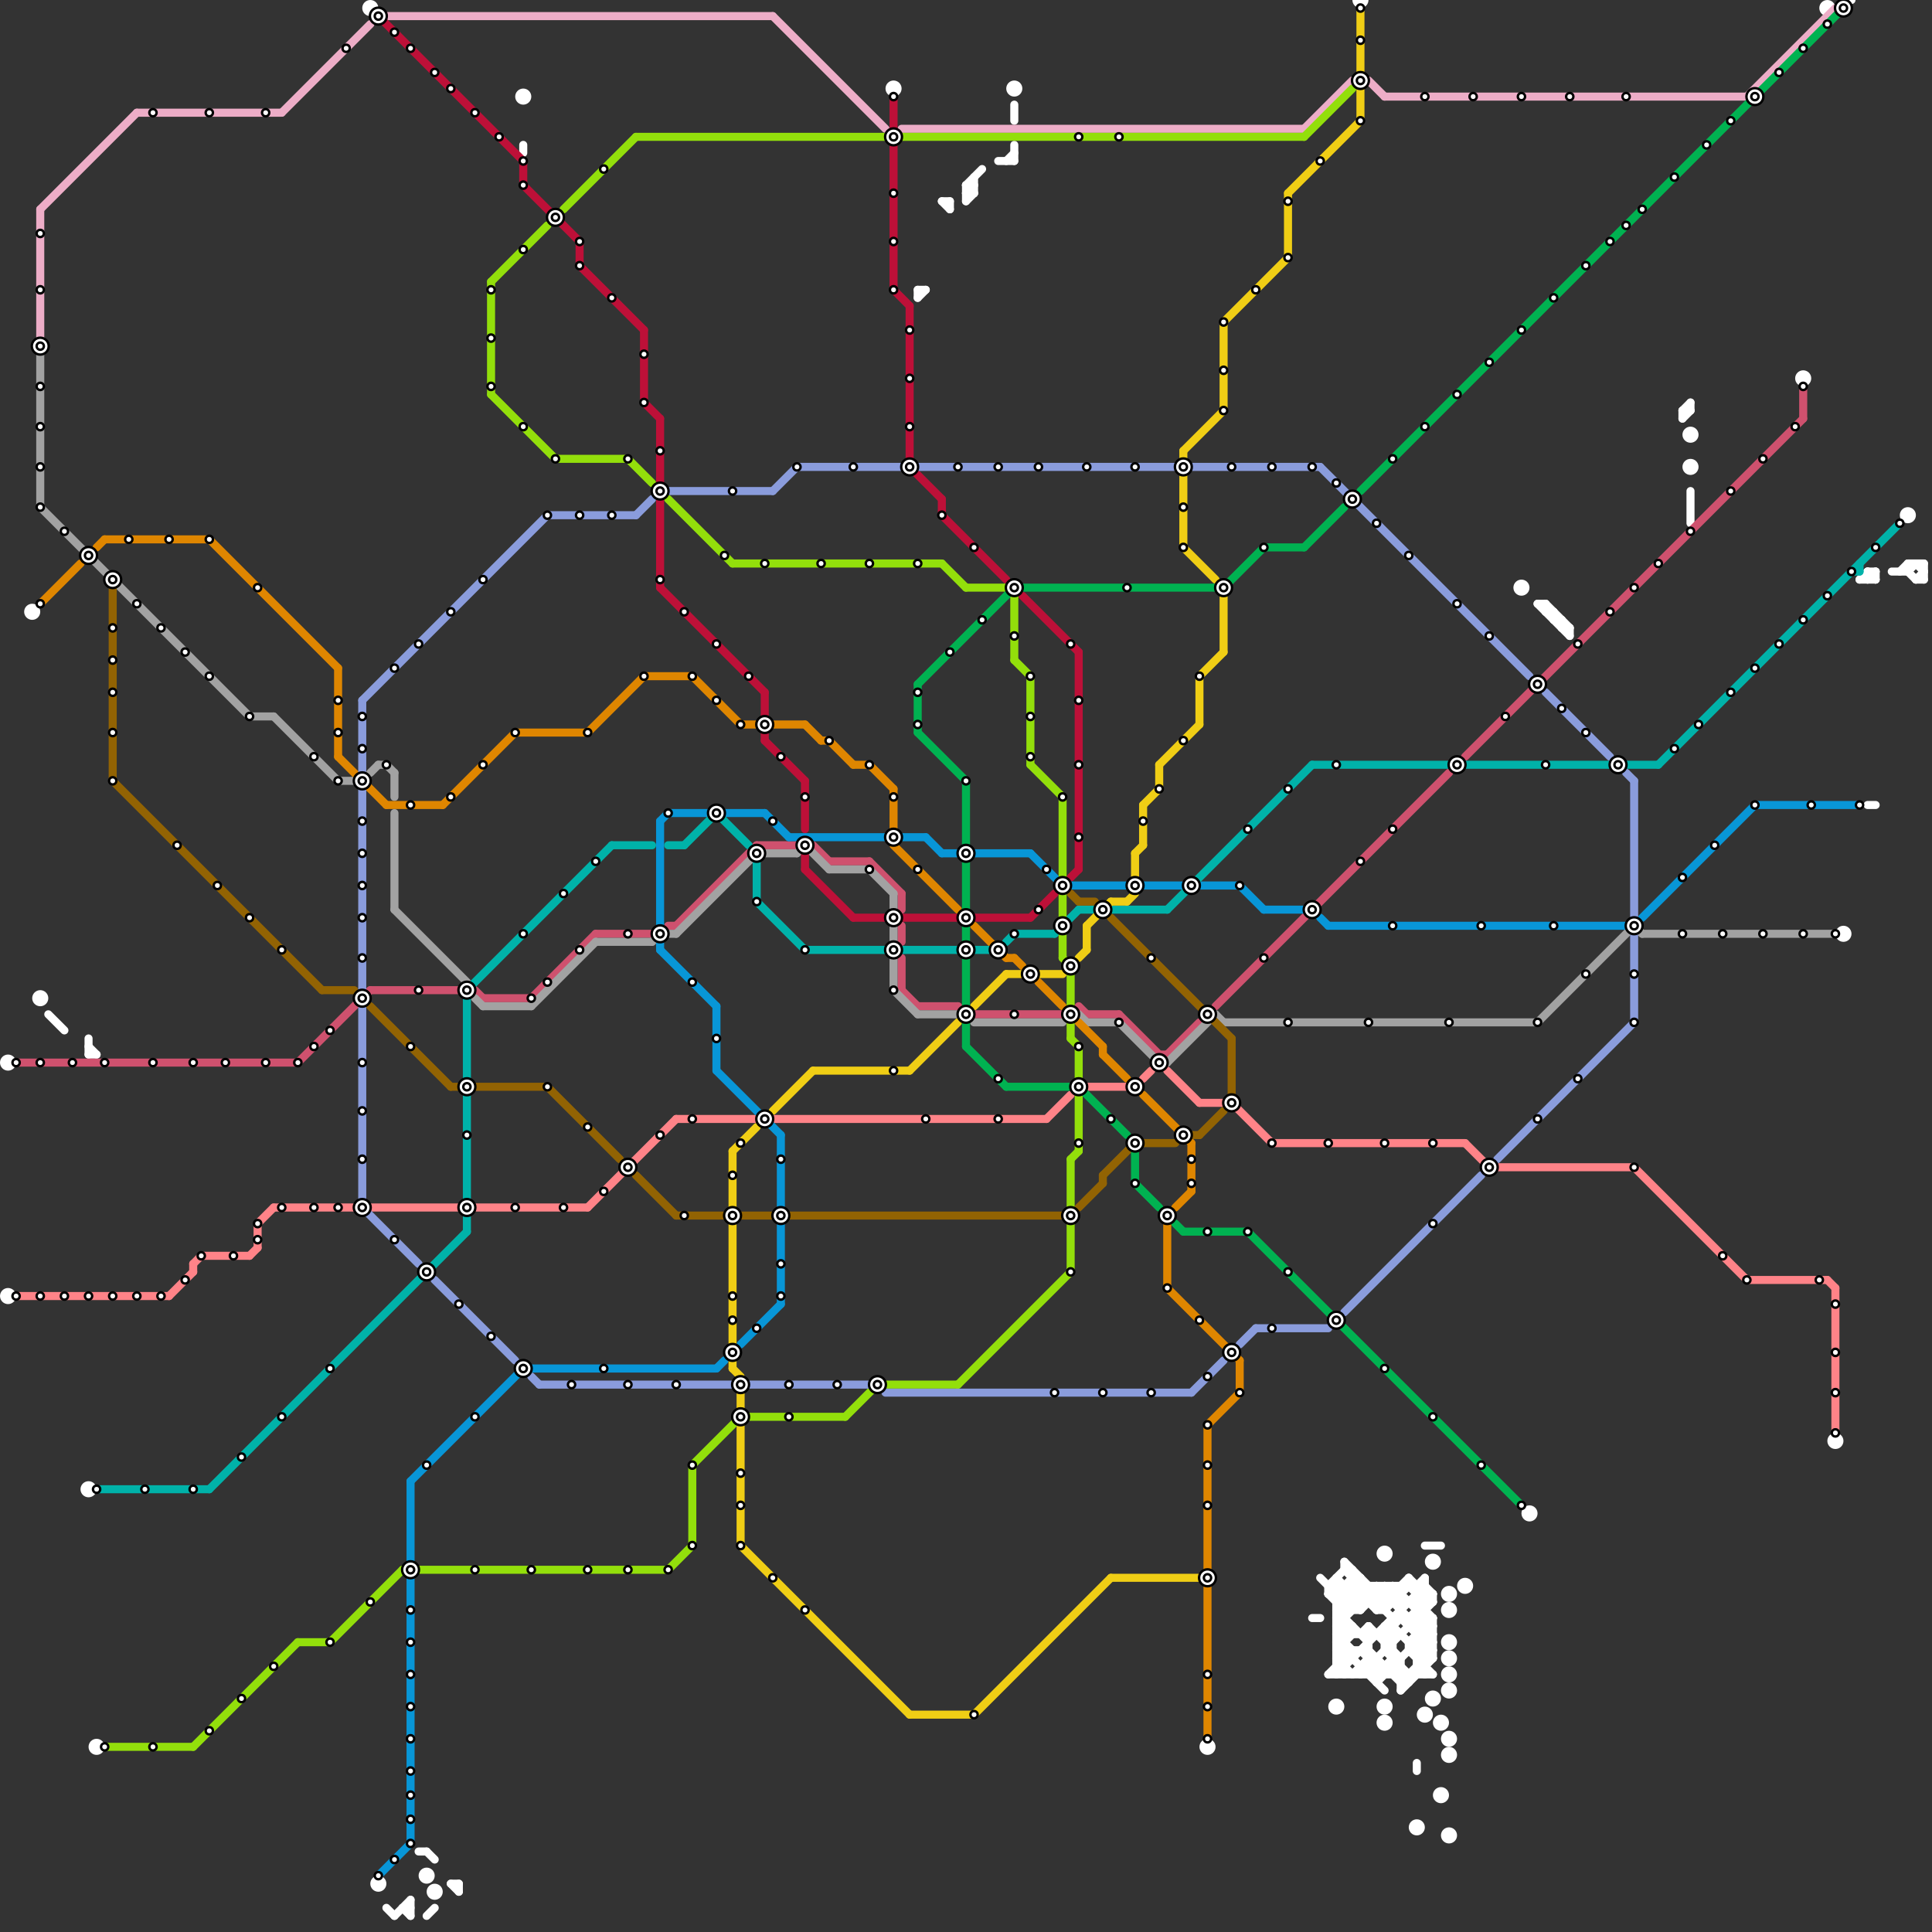 
<svg version="1.1" xmlns="http://www.w3.org/2000/svg" viewBox="0 0 240 240">
<rect x="0" y="0" width="240" height="240" fill="#333333" stroke="none"/>
<style>text { font: 1px Helvetica; font-weight: 600; white-space: pre; dominant-baseline: central; } line { stroke-width: 1; fill: none; stroke-linecap: round; stroke-linejoin: round; } .c0 { stroke: #ffffff } .c1 { stroke: #cf516e } .c2 { stroke: #ff8388 } .c3 { stroke: #edadc7 } .c4 { stroke: #a2a2a2 } .c5 { stroke: #df8600 } .c6 { stroke: #bd1038 } .c7 { stroke: #0896d7 } .c8 { stroke: #00b2a9 } .c9 { stroke: #f0ce15 } .c10 { stroke: #926303 } .c11 { stroke: #93df0b } .c12 { stroke: #8a9cdc } .c13 { stroke: #00b251 }</style><defs><g id="wm-xf"><circle r="1.2" fill="#000"/><circle r="0.9" fill="#fff"/><circle r="0.6" fill="#000"/><circle r="0.3" fill="#fff"/></g><g id="wm"><circle r="0.6" fill="#000"/><circle r="0.3" fill="#fff"/></g></defs><line class="c0" x1="52" y1="230" x2="53" y2="230"/><line class="c0" x1="172" y1="197" x2="174" y2="199"/><line class="c0" x1="170" y1="202" x2="174" y2="206"/><line class="c0" x1="176" y1="201" x2="178" y2="203"/><line class="c0" x1="171" y1="199" x2="173" y2="197"/><line class="c0" x1="172" y1="204" x2="173" y2="203"/><line class="c0" x1="175" y1="208" x2="175" y2="209"/><line class="c0" x1="231" y1="72" x2="233" y2="72"/><line class="c0" x1="165" y1="198" x2="167" y2="200"/><line class="c0" x1="170" y1="207" x2="171" y2="208"/><line class="c0" x1="120" y1="23" x2="121" y2="24"/><line class="c0" x1="171" y1="197" x2="171" y2="200"/><line class="c0" x1="209" y1="51" x2="209" y2="52"/><line class="c0" x1="166" y1="196" x2="166" y2="208"/><line class="c0" x1="56" y1="234" x2="57" y2="234"/><line class="c0" x1="166" y1="203" x2="167" y2="202"/><line class="c0" x1="57" y1="234" x2="57" y2="235"/><line class="c0" x1="166" y1="205" x2="168" y2="203"/><line class="c0" x1="176" y1="206" x2="178" y2="206"/><line class="c0" x1="194" y1="77" x2="194" y2="78"/><line class="c0" x1="238" y1="72" x2="239" y2="72"/><line class="c0" x1="120" y1="23" x2="120" y2="25"/><line class="c0" x1="174" y1="197" x2="174" y2="201"/><line class="c0" x1="171" y1="200" x2="172" y2="200"/><line class="c0" x1="209" y1="51" x2="210" y2="50"/><line class="c0" x1="178" y1="198" x2="178" y2="199"/><line class="c0" x1="171" y1="200" x2="175" y2="196"/><line class="c0" x1="164" y1="196" x2="168" y2="200"/><line class="c0" x1="167" y1="195" x2="173" y2="201"/><line class="c0" x1="163" y1="201" x2="164" y2="201"/><line class="c0" x1="50" y1="237" x2="51" y2="237"/><line class="c0" x1="166" y1="202" x2="171" y2="197"/><line class="c0" x1="238" y1="70" x2="239" y2="71"/><line class="c0" x1="232" y1="100" x2="233" y2="100"/><line class="c0" x1="192" y1="76" x2="193" y2="76"/><line class="c0" x1="193" y1="76" x2="193" y2="77"/><line class="c0" x1="210" y1="50" x2="210" y2="51"/><line class="c0" x1="173" y1="206" x2="174" y2="206"/><line class="c0" x1="167" y1="197" x2="167" y2="208"/><line class="c0" x1="174" y1="210" x2="178" y2="206"/><line class="c0" x1="176" y1="205" x2="178" y2="203"/><line class="c0" x1="166" y1="204" x2="167" y2="204"/><line class="c0" x1="176" y1="197" x2="176" y2="208"/><line class="c0" x1="173" y1="208" x2="174" y2="207"/><line class="c0" x1="176" y1="199" x2="177" y2="198"/><line class="c0" x1="172" y1="205" x2="175" y2="208"/><line class="c0" x1="121" y1="22" x2="121" y2="24"/><line class="c0" x1="175" y1="204" x2="178" y2="201"/><line class="c0" x1="172" y1="202" x2="173" y2="202"/><line class="c0" x1="176" y1="219" x2="176" y2="220"/><line class="c0" x1="194" y1="78" x2="195" y2="78"/><line class="c0" x1="166" y1="205" x2="170" y2="205"/><line class="c0" x1="120" y1="24" x2="121" y2="24"/><line class="c0" x1="166" y1="203" x2="174" y2="203"/><line class="c0" x1="166" y1="201" x2="168" y2="203"/><line class="c0" x1="233" y1="71" x2="233" y2="72"/><line class="c0" x1="120" y1="25" x2="121" y2="24"/><line class="c0" x1="169" y1="203" x2="170" y2="202"/><line class="c0" x1="176" y1="202" x2="177" y2="201"/><line class="c0" x1="166" y1="203" x2="168" y2="205"/><line class="c0" x1="117" y1="25" x2="118" y2="25"/><line class="c0" x1="168" y1="202" x2="168" y2="203"/><line class="c0" x1="170" y1="202" x2="170" y2="208"/><line class="c0" x1="191" y1="75" x2="195" y2="79"/><line class="c0" x1="118" y1="25" x2="118" y2="26"/><line class="c0" x1="229" y1="0" x2="230" y2="0"/><line class="c0" x1="171" y1="206" x2="171" y2="209"/><line class="c0" x1="167" y1="194" x2="172" y2="199"/><line class="c0" x1="175" y1="205" x2="178" y2="208"/><line class="c0" x1="125" y1="20" x2="126" y2="19"/><line class="c0" x1="232" y1="71" x2="233" y2="72"/><line class="c0" x1="166" y1="206" x2="167" y2="205"/><line class="c0" x1="172" y1="203" x2="174" y2="201"/><line class="c0" x1="174" y1="209" x2="175" y2="209"/><line class="c0" x1="174" y1="209" x2="178" y2="205"/><line class="c0" x1="177" y1="192" x2="179" y2="192"/><line class="c0" x1="172" y1="197" x2="172" y2="200"/><line class="c0" x1="172" y1="200" x2="175" y2="197"/><line class="c0" x1="166" y1="206" x2="168" y2="206"/><line class="c0" x1="176" y1="199" x2="178" y2="201"/><line class="c0" x1="120" y1="23" x2="121" y2="23"/><line class="c0" x1="235" y1="71" x2="237" y2="71"/><line class="c0" x1="173" y1="202" x2="177" y2="206"/><line class="c0" x1="166" y1="207" x2="167" y2="207"/><line class="c0" x1="53" y1="230" x2="54" y2="231"/><line class="c0" x1="172" y1="205" x2="173" y2="205"/><line class="c0" x1="177" y1="196" x2="177" y2="208"/><line class="c0" x1="171" y1="197" x2="178" y2="204"/><line class="c0" x1="166" y1="199" x2="178" y2="199"/><line class="c0" x1="237" y1="70" x2="239" y2="70"/><line class="c0" x1="172" y1="204" x2="173" y2="204"/><line class="c0" x1="167" y1="195" x2="168" y2="195"/><line class="c0" x1="175" y1="201" x2="178" y2="198"/><line class="c0" x1="236" y1="71" x2="237" y2="70"/><line class="c0" x1="166" y1="205" x2="167" y2="206"/><line class="c0" x1="192" y1="75" x2="192" y2="76"/><line class="c0" x1="166" y1="206" x2="168" y2="208"/><line class="c0" x1="170" y1="205" x2="174" y2="209"/><line class="c0" x1="175" y1="201" x2="175" y2="202"/><line class="c0" x1="173" y1="207" x2="175" y2="209"/><line class="c0" x1="170" y1="206" x2="171" y2="206"/><line class="c0" x1="178" y1="201" x2="178" y2="206"/><line class="c0" x1="51" y1="236" x2="51" y2="238"/><line class="c0" x1="56" y1="234" x2="57" y2="235"/><line class="c0" x1="114" y1="36" x2="115" y2="36"/><line class="c0" x1="176" y1="204" x2="178" y2="206"/><line class="c0" x1="239" y1="70" x2="239" y2="72"/><line class="c0" x1="166" y1="197" x2="169" y2="200"/><line class="c0" x1="166" y1="208" x2="177" y2="197"/><line class="c0" x1="53" y1="238" x2="54" y2="237"/><line class="c0" x1="173" y1="201" x2="178" y2="201"/><line class="c0" x1="166" y1="204" x2="168" y2="202"/><line class="c0" x1="166" y1="201" x2="167" y2="201"/><line class="c0" x1="114" y1="36" x2="114" y2="37"/><line class="c0" x1="176" y1="207" x2="177" y2="208"/><line class="c0" x1="11" y1="130" x2="12" y2="131"/><line class="c0" x1="168" y1="197" x2="171" y2="200"/><line class="c0" x1="169" y1="207" x2="169" y2="208"/><line class="c0" x1="165" y1="208" x2="168" y2="205"/><line class="c0" x1="173" y1="201" x2="173" y2="208"/><line class="c0" x1="169" y1="207" x2="174" y2="207"/><line class="c0" x1="126" y1="13" x2="126" y2="15"/><line class="c0" x1="166" y1="202" x2="168" y2="202"/><line class="c0" x1="195" y1="78" x2="195" y2="79"/><line class="c0" x1="173" y1="197" x2="178" y2="202"/><line class="c0" x1="168" y1="208" x2="170" y2="206"/><line class="c0" x1="166" y1="200" x2="169" y2="200"/><line class="c0" x1="177" y1="197" x2="178" y2="198"/><line class="c0" x1="168" y1="195" x2="168" y2="200"/><line class="c0" x1="165" y1="197" x2="177" y2="197"/><line class="c0" x1="232" y1="71" x2="233" y2="71"/><line class="c0" x1="11" y1="129" x2="11" y2="131"/><line class="c0" x1="114" y1="37" x2="115" y2="36"/><line class="c0" x1="176" y1="200" x2="177" y2="200"/><line class="c0" x1="174" y1="206" x2="174" y2="210"/><line class="c0" x1="174" y1="201" x2="178" y2="205"/><line class="c0" x1="173" y1="197" x2="173" y2="199"/><line class="c0" x1="166" y1="199" x2="169" y2="196"/><line class="c0" x1="165" y1="197" x2="165" y2="198"/><line class="c0" x1="232" y1="71" x2="232" y2="72"/><line class="c0" x1="175" y1="202" x2="178" y2="202"/><line class="c0" x1="238" y1="72" x2="239" y2="71"/><line class="c0" x1="175" y1="204" x2="178" y2="204"/><line class="c0" x1="120" y1="23" x2="122" y2="21"/><line class="c0" x1="167" y1="194" x2="167" y2="195"/><line class="c0" x1="191" y1="75" x2="192" y2="75"/><line class="c0" x1="176" y1="198" x2="178" y2="198"/><line class="c0" x1="175" y1="196" x2="175" y2="197"/><line class="c0" x1="231" y1="72" x2="232" y2="71"/><line class="c0" x1="172" y1="203" x2="173" y2="204"/><line class="c0" x1="166" y1="196" x2="169" y2="199"/><line class="c0" x1="168" y1="205" x2="168" y2="206"/><line class="c0" x1="175" y1="196" x2="178" y2="199"/><line class="c0" x1="176" y1="206" x2="178" y2="204"/><line class="c0" x1="166" y1="201" x2="170" y2="197"/><line class="c0" x1="209" y1="52" x2="210" y2="51"/><line class="c0" x1="176" y1="197" x2="177" y2="196"/><line class="c0" x1="237" y1="71" x2="238" y2="70"/><line class="c0" x1="209" y1="51" x2="210" y2="51"/><line class="c0" x1="126" y1="18" x2="126" y2="20"/><line class="c0" x1="237" y1="70" x2="237" y2="71"/><line class="c0" x1="166" y1="207" x2="167" y2="208"/><line class="c0" x1="165" y1="198" x2="166" y2="197"/><line class="c0" x1="232" y1="72" x2="233" y2="71"/><line class="c0" x1="210" y1="61" x2="210" y2="65"/><line class="c0" x1="170" y1="208" x2="171" y2="207"/><line class="c0" x1="120" y1="24" x2="121" y2="23"/><line class="c0" x1="175" y1="205" x2="178" y2="205"/><line class="c0" x1="165" y1="198" x2="174" y2="198"/><line class="c0" x1="49" y1="238" x2="51" y2="236"/><line class="c0" x1="50" y1="237" x2="51" y2="238"/><line class="c0" x1="171" y1="208" x2="173" y2="206"/><line class="c0" x1="172" y1="202" x2="172" y2="205"/><line class="c0" x1="65" y1="18" x2="65" y2="19"/><line class="c0" x1="166" y1="200" x2="169" y2="197"/><line class="c0" x1="176" y1="207" x2="177" y2="207"/><line class="c0" x1="169" y1="196" x2="169" y2="200"/><line class="c0" x1="171" y1="209" x2="178" y2="202"/><line class="c0" x1="166" y1="202" x2="167" y2="203"/><line class="c0" x1="237" y1="71" x2="238" y2="72"/><line class="c0" x1="175" y1="197" x2="177" y2="199"/><line class="c0" x1="166" y1="204" x2="172" y2="210"/><line class="c0" x1="172" y1="202" x2="173" y2="203"/><line class="c0" x1="166" y1="198" x2="168" y2="196"/><line class="c0" x1="170" y1="197" x2="170" y2="199"/><line class="c0" x1="166" y1="200" x2="170" y2="204"/><line class="c0" x1="176" y1="203" x2="178" y2="203"/><line class="c0" x1="192" y1="75" x2="195" y2="78"/><line class="c0" x1="165" y1="208" x2="178" y2="208"/><line class="c0" x1="124" y1="20" x2="126" y2="20"/><line class="c0" x1="117" y1="25" x2="118" y2="26"/><line class="c0" x1="169" y1="208" x2="178" y2="199"/><line class="c0" x1="6" y1="126" x2="8" y2="128"/><line class="c0" x1="172" y1="207" x2="172" y2="208"/><line class="c0" x1="48" y1="237" x2="49" y2="238"/><line class="c0" x1="169" y1="205" x2="172" y2="208"/><line class="c0" x1="169" y1="200" x2="172" y2="197"/><line class="c0" x1="193" y1="77" x2="194" y2="77"/><line class="c0" x1="165" y1="197" x2="167" y2="195"/><line class="c0" x1="168" y1="196" x2="169" y2="196"/><line class="c0" x1="175" y1="204" x2="175" y2="205"/><line class="c0" x1="11" y1="131" x2="12" y2="131"/><circle cx="237" cy="64" r="1" fill="#ffffff" /><circle cx="172" cy="212" r="1" fill="#ffffff" /><circle cx="4" cy="76" r="1" fill="#ffffff" /><circle cx="180" cy="198" r="1" fill="#ffffff" /><circle cx="180" cy="204" r="1" fill="#ffffff" /><circle cx="11" cy="185" r="1" fill="#ffffff" /><circle cx="12" cy="217" r="1" fill="#ffffff" /><circle cx="180" cy="210" r="1" fill="#ffffff" /><circle cx="180" cy="216" r="1" fill="#ffffff" /><circle cx="53" cy="233" r="1" fill="#ffffff" /><circle cx="65" cy="12" r="1" fill="#ffffff" /><circle cx="227" cy="1" r="1" fill="#ffffff" /><circle cx="54" cy="235" r="1" fill="#ffffff" /><circle cx="178" cy="194" r="1" fill="#ffffff" /><circle cx="180" cy="228" r="1" fill="#ffffff" /><circle cx="172" cy="193" r="1" fill="#ffffff" /><circle cx="210" cy="58" r="1" fill="#ffffff" /><circle cx="179" cy="214" r="1" fill="#ffffff" /><circle cx="179" cy="223" r="1" fill="#ffffff" /><circle cx="1" cy="161" r="1" fill="#ffffff" /><circle cx="176" cy="227" r="1" fill="#ffffff" /><circle cx="172" cy="214" r="1" fill="#ffffff" /><circle cx="228" cy="179" r="1" fill="#ffffff" /><circle cx="150" cy="217" r="1" fill="#ffffff" /><circle cx="180" cy="200" r="1" fill="#ffffff" /><circle cx="182" cy="197" r="1" fill="#ffffff" /><circle cx="177" cy="213" r="1" fill="#ffffff" /><circle cx="46" cy="1" r="1" fill="#ffffff" /><circle cx="180" cy="206" r="1" fill="#ffffff" /><circle cx="180" cy="218" r="1" fill="#ffffff" /><circle cx="210" cy="54" r="1" fill="#ffffff" /><circle cx="47" cy="234" r="1" fill="#ffffff" /><circle cx="178" cy="211" r="1" fill="#ffffff" /><circle cx="224" cy="47" r="1" fill="#ffffff" /><circle cx="111" cy="11" r="1" fill="#ffffff" /><circle cx="229" cy="116" r="1" fill="#ffffff" /><circle cx="190" cy="188" r="1" fill="#ffffff" /><circle cx="5" cy="124" r="1" fill="#ffffff" /><circle cx="126" cy="11" r="1" fill="#ffffff" /><circle cx="166" cy="212" r="1" fill="#ffffff" /><circle cx="169" cy="0" r="1" fill="#ffffff" /><circle cx="180" cy="208" r="1" fill="#ffffff" /><circle cx="1" cy="132" r="1" fill="#ffffff" /><circle cx="189" cy="73" r="1" fill="#ffffff" /><line class="c1" x1="112" y1="123" x2="114" y2="125"/><line class="c1" x1="94" y1="105" x2="99" y2="105"/><line class="c1" x1="119" y1="125" x2="120" y2="126"/><line class="c1" x1="59" y1="123" x2="60" y2="124"/><line class="c1" x1="46" y1="123" x2="57" y2="123"/><line class="c1" x1="120" y1="126" x2="132" y2="126"/><line class="c1" x1="74" y1="116" x2="81" y2="116"/><line class="c1" x1="135" y1="126" x2="139" y2="126"/><line class="c1" x1="145" y1="131" x2="149" y2="127"/><line class="c1" x1="112" y1="115" x2="112" y2="117"/><line class="c1" x1="182" y1="94" x2="224" y2="52"/><line class="c1" x1="144" y1="131" x2="145" y2="131"/><line class="c1" x1="114" y1="125" x2="119" y2="125"/><line class="c1" x1="84" y1="115" x2="94" y2="105"/><line class="c1" x1="224" y1="48" x2="224" y2="52"/><line class="c1" x1="151" y1="125" x2="180" y2="96"/><line class="c1" x1="2" y1="132" x2="37" y2="132"/><line class="c1" x1="83" y1="115" x2="84" y2="115"/><line class="c1" x1="134" y1="125" x2="135" y2="126"/><line class="c1" x1="66" y1="124" x2="74" y2="116"/><line class="c1" x1="37" y1="132" x2="46" y2="123"/><line class="c1" x1="60" y1="124" x2="66" y2="124"/><line class="c1" x1="112" y1="111" x2="112" y2="113"/><line class="c1" x1="101" y1="105" x2="103" y2="107"/><line class="c1" x1="139" y1="126" x2="144" y2="131"/><line class="c1" x1="108" y1="107" x2="112" y2="111"/><line class="c1" x1="103" y1="107" x2="108" y2="107"/><line class="c1" x1="112" y1="119" x2="112" y2="123"/><line class="c2" x1="34" y1="150" x2="44" y2="150"/><line class="c2" x1="32" y1="152" x2="32" y2="155"/><line class="c2" x1="203" y1="145" x2="217" y2="159"/><line class="c2" x1="145" y1="133" x2="149" y2="137"/><line class="c2" x1="153" y1="137" x2="158" y2="142"/><line class="c2" x1="158" y1="142" x2="182" y2="142"/><line class="c2" x1="96" y1="139" x2="130" y2="139"/><line class="c2" x1="21" y1="161" x2="24" y2="158"/><line class="c2" x1="24" y1="157" x2="24" y2="158"/><line class="c2" x1="130" y1="139" x2="133" y2="136"/><line class="c2" x1="185" y1="145" x2="203" y2="145"/><line class="c2" x1="46" y1="150" x2="73" y2="150"/><line class="c2" x1="182" y1="142" x2="185" y2="145"/><line class="c2" x1="24" y1="157" x2="25" y2="156"/><line class="c2" x1="149" y1="137" x2="153" y2="137"/><line class="c2" x1="227" y1="159" x2="228" y2="160"/><line class="c2" x1="84" y1="139" x2="94" y2="139"/><line class="c2" x1="228" y1="160" x2="228" y2="178"/><line class="c2" x1="32" y1="152" x2="34" y2="150"/><line class="c2" x1="135" y1="135" x2="140" y2="135"/><line class="c2" x1="25" y1="156" x2="31" y2="156"/><line class="c2" x1="2" y1="161" x2="21" y2="161"/><line class="c2" x1="73" y1="150" x2="84" y2="139"/><line class="c2" x1="217" y1="159" x2="227" y2="159"/><line class="c2" x1="142" y1="134" x2="143" y2="133"/><line class="c2" x1="31" y1="156" x2="32" y2="155"/><line class="c3" x1="5" y1="26" x2="5" y2="42"/><line class="c3" x1="48" y1="2" x2="96" y2="2"/><line class="c3" x1="96" y1="2" x2="110" y2="16"/><line class="c3" x1="162" y1="16" x2="168" y2="10"/><line class="c3" x1="217" y1="12" x2="228" y2="1"/><line class="c3" x1="170" y1="10" x2="172" y2="12"/><line class="c3" x1="172" y1="12" x2="217" y2="12"/><line class="c3" x1="17" y1="14" x2="35" y2="14"/><line class="c3" x1="35" y1="14" x2="46" y2="3"/><line class="c3" x1="112" y1="16" x2="162" y2="16"/><line class="c3" x1="5" y1="26" x2="17" y2="14"/><line class="c4" x1="82" y1="116" x2="84" y2="116"/><line class="c4" x1="47" y1="95" x2="48" y2="95"/><line class="c4" x1="31" y1="89" x2="34" y2="89"/><line class="c4" x1="60" y1="125" x2="66" y2="125"/><line class="c4" x1="114" y1="126" x2="119" y2="126"/><line class="c4" x1="151" y1="126" x2="152" y2="127"/><line class="c4" x1="103" y1="108" x2="108" y2="108"/><line class="c4" x1="100" y1="105" x2="103" y2="108"/><line class="c4" x1="191" y1="127" x2="203" y2="115"/><line class="c4" x1="139" y1="127" x2="144" y2="132"/><line class="c4" x1="204" y1="116" x2="228" y2="116"/><line class="c4" x1="81" y1="117" x2="82" y2="116"/><line class="c4" x1="34" y1="89" x2="42" y2="97"/><line class="c4" x1="111" y1="111" x2="111" y2="113"/><line class="c4" x1="84" y1="116" x2="94" y2="106"/><line class="c4" x1="5" y1="43" x2="5" y2="63"/><line class="c4" x1="66" y1="125" x2="74" y2="117"/><line class="c4" x1="203" y1="115" x2="204" y2="116"/><line class="c4" x1="135" y1="127" x2="139" y2="127"/><line class="c4" x1="121" y1="127" x2="132" y2="127"/><line class="c4" x1="99" y1="106" x2="100" y2="105"/><line class="c4" x1="49" y1="96" x2="49" y2="99"/><line class="c4" x1="59" y1="124" x2="60" y2="125"/><line class="c4" x1="144" y1="132" x2="145" y2="132"/><line class="c4" x1="94" y1="106" x2="99" y2="106"/><line class="c4" x1="111" y1="119" x2="111" y2="123"/><line class="c4" x1="74" y1="117" x2="81" y2="117"/><line class="c4" x1="5" y1="63" x2="31" y2="89"/><line class="c4" x1="108" y1="108" x2="111" y2="111"/><line class="c4" x1="48" y1="95" x2="49" y2="96"/><line class="c4" x1="145" y1="132" x2="151" y2="126"/><line class="c4" x1="111" y1="123" x2="114" y2="126"/><line class="c4" x1="46" y1="96" x2="47" y2="95"/><line class="c4" x1="111" y1="115" x2="111" y2="117"/><line class="c4" x1="152" y1="127" x2="191" y2="127"/><line class="c4" x1="49" y1="101" x2="49" y2="113"/><line class="c4" x1="49" y1="113" x2="58" y2="122"/><line class="c4" x1="134" y1="126" x2="135" y2="127"/><line class="c4" x1="42" y1="97" x2="44" y2="97"/><line class="c5" x1="73" y1="91" x2="80" y2="84"/><line class="c5" x1="148" y1="142" x2="148" y2="148"/><line class="c5" x1="129" y1="122" x2="132" y2="125"/><line class="c5" x1="134" y1="127" x2="137" y2="130"/><line class="c5" x1="146" y1="150" x2="148" y2="148"/><line class="c5" x1="48" y1="100" x2="55" y2="100"/><line class="c5" x1="42" y1="83" x2="42" y2="94"/><line class="c5" x1="137" y1="131" x2="140" y2="134"/><line class="c5" x1="92" y1="90" x2="94" y2="90"/><line class="c5" x1="86" y1="84" x2="92" y2="90"/><line class="c5" x1="80" y1="84" x2="86" y2="84"/><line class="c5" x1="150" y1="177" x2="150" y2="216"/><line class="c5" x1="121" y1="115" x2="125" y2="119"/><line class="c5" x1="106" y1="95" x2="108" y2="95"/><line class="c5" x1="137" y1="130" x2="137" y2="131"/><line class="c5" x1="42" y1="94" x2="48" y2="100"/><line class="c5" x1="150" y1="177" x2="154" y2="173"/><line class="c5" x1="5" y1="75" x2="10" y2="70"/><line class="c5" x1="108" y1="95" x2="111" y2="98"/><line class="c5" x1="103" y1="92" x2="106" y2="95"/><line class="c5" x1="111" y1="105" x2="119" y2="113"/><line class="c5" x1="145" y1="152" x2="145" y2="160"/><line class="c5" x1="102" y1="92" x2="103" y2="92"/><line class="c5" x1="12" y1="68" x2="13" y2="67"/><line class="c5" x1="55" y1="100" x2="64" y2="91"/><line class="c5" x1="96" y1="90" x2="100" y2="90"/><line class="c5" x1="64" y1="91" x2="73" y2="91"/><line class="c5" x1="126" y1="119" x2="127" y2="120"/><line class="c5" x1="100" y1="90" x2="102" y2="92"/><line class="c5" x1="145" y1="160" x2="154" y2="169"/><line class="c5" x1="26" y1="67" x2="42" y2="83"/><line class="c5" x1="154" y1="169" x2="154" y2="173"/><line class="c5" x1="142" y1="136" x2="148" y2="142"/><line class="c5" x1="13" y1="67" x2="26" y2="67"/><line class="c5" x1="111" y1="98" x2="111" y2="103"/><line class="c5" x1="125" y1="119" x2="126" y2="119"/><line class="c6" x1="95" y1="86" x2="95" y2="92"/><line class="c6" x1="65" y1="23" x2="72" y2="30"/><line class="c6" x1="111" y1="36" x2="113" y2="38"/><line class="c6" x1="80" y1="50" x2="82" y2="52"/><line class="c6" x1="117" y1="64" x2="125" y2="72"/><line class="c6" x1="134" y1="81" x2="134" y2="108"/><line class="c6" x1="113" y1="58" x2="117" y2="62"/><line class="c6" x1="72" y1="30" x2="72" y2="33"/><line class="c6" x1="47" y1="2" x2="65" y2="20"/><line class="c6" x1="100" y1="108" x2="106" y2="114"/><line class="c6" x1="100" y1="106" x2="100" y2="108"/><line class="c6" x1="72" y1="33" x2="80" y2="41"/><line class="c6" x1="127" y1="74" x2="134" y2="81"/><line class="c6" x1="82" y1="52" x2="82" y2="73"/><line class="c6" x1="133" y1="109" x2="134" y2="108"/><line class="c6" x1="111" y1="12" x2="111" y2="36"/><line class="c6" x1="106" y1="114" x2="128" y2="114"/><line class="c6" x1="128" y1="114" x2="131" y2="111"/><line class="c6" x1="80" y1="41" x2="80" y2="50"/><line class="c6" x1="82" y1="73" x2="95" y2="86"/><line class="c6" x1="100" y1="97" x2="100" y2="103"/><line class="c6" x1="65" y1="20" x2="65" y2="23"/><line class="c6" x1="117" y1="62" x2="117" y2="64"/><line class="c6" x1="113" y1="38" x2="113" y2="58"/><line class="c6" x1="95" y1="92" x2="100" y2="97"/><line class="c7" x1="83" y1="101" x2="88" y2="101"/><line class="c7" x1="89" y1="133" x2="97" y2="141"/><line class="c7" x1="204" y1="114" x2="218" y2="100"/><line class="c7" x1="92" y1="167" x2="97" y2="162"/><line class="c7" x1="115" y1="104" x2="117" y2="106"/><line class="c7" x1="97" y1="141" x2="97" y2="150"/><line class="c7" x1="89" y1="125" x2="89" y2="133"/><line class="c7" x1="89" y1="170" x2="90" y2="169"/><line class="c7" x1="65" y1="170" x2="89" y2="170"/><line class="c7" x1="90" y1="101" x2="95" y2="101"/><line class="c7" x1="117" y1="106" x2="119" y2="106"/><line class="c7" x1="157" y1="113" x2="162" y2="113"/><line class="c7" x1="128" y1="106" x2="132" y2="110"/><line class="c7" x1="51" y1="184" x2="51" y2="194"/><line class="c7" x1="218" y1="100" x2="231" y2="100"/><line class="c7" x1="98" y1="104" x2="115" y2="104"/><line class="c7" x1="82" y1="102" x2="82" y2="115"/><line class="c7" x1="165" y1="115" x2="202" y2="115"/><line class="c7" x1="82" y1="117" x2="82" y2="118"/><line class="c7" x1="47" y1="233" x2="51" y2="229"/><line class="c7" x1="95" y1="101" x2="98" y2="104"/><line class="c7" x1="164" y1="114" x2="165" y2="115"/><line class="c7" x1="149" y1="110" x2="154" y2="110"/><line class="c7" x1="82" y1="102" x2="83" y2="101"/><line class="c7" x1="97" y1="152" x2="97" y2="162"/><line class="c7" x1="51" y1="184" x2="65" y2="170"/><line class="c7" x1="82" y1="118" x2="89" y2="125"/><line class="c7" x1="154" y1="110" x2="157" y2="113"/><line class="c7" x1="132" y1="110" x2="147" y2="110"/><line class="c7" x1="51" y1="196" x2="51" y2="229"/><line class="c7" x1="121" y1="106" x2="128" y2="106"/><line class="c8" x1="85" y1="105" x2="89" y2="101"/><line class="c8" x1="76" y1="105" x2="81" y2="105"/><line class="c8" x1="131" y1="116" x2="134" y2="113"/><line class="c8" x1="206" y1="95" x2="236" y2="65"/><line class="c8" x1="121" y1="118" x2="123" y2="118"/><line class="c8" x1="58" y1="151" x2="58" y2="153"/><line class="c8" x1="134" y1="113" x2="136" y2="113"/><line class="c8" x1="12" y1="185" x2="26" y2="185"/><line class="c8" x1="94" y1="112" x2="100" y2="118"/><line class="c8" x1="26" y1="185" x2="58" y2="153"/><line class="c8" x1="100" y1="118" x2="119" y2="118"/><line class="c8" x1="230" y1="71" x2="231" y2="71"/><line class="c8" x1="125" y1="117" x2="126" y2="116"/><line class="c8" x1="58" y1="123" x2="58" y2="134"/><line class="c8" x1="138" y1="113" x2="145" y2="113"/><line class="c8" x1="163" y1="95" x2="206" y2="95"/><line class="c8" x1="83" y1="105" x2="85" y2="105"/><line class="c8" x1="94" y1="107" x2="94" y2="112"/><line class="c8" x1="126" y1="116" x2="131" y2="116"/><line class="c8" x1="231" y1="70" x2="231" y2="71"/><line class="c8" x1="89" y1="101" x2="93" y2="105"/><line class="c8" x1="145" y1="113" x2="163" y2="95"/><line class="c8" x1="58" y1="136" x2="58" y2="149"/><line class="c8" x1="58" y1="123" x2="76" y2="105"/><line class="c9" x1="144" y1="95" x2="144" y2="98"/><line class="c9" x1="121" y1="125" x2="125" y2="121"/><line class="c9" x1="91" y1="152" x2="91" y2="170"/><line class="c9" x1="92" y1="173" x2="92" y2="175"/><line class="c9" x1="147" y1="56" x2="152" y2="51"/><line class="c9" x1="160" y1="24" x2="160" y2="32"/><line class="c9" x1="135" y1="115" x2="135" y2="118"/><line class="c9" x1="113" y1="213" x2="121" y2="213"/><line class="c9" x1="147" y1="59" x2="147" y2="68"/><line class="c9" x1="152" y1="40" x2="152" y2="51"/><line class="c9" x1="92" y1="177" x2="92" y2="192"/><line class="c9" x1="134" y1="119" x2="135" y2="118"/><line class="c9" x1="121" y1="213" x2="138" y2="196"/><line class="c9" x1="101" y1="133" x2="113" y2="133"/><line class="c9" x1="152" y1="74" x2="152" y2="81"/><line class="c9" x1="147" y1="68" x2="151" y2="72"/><line class="c9" x1="142" y1="100" x2="142" y2="105"/><line class="c9" x1="140" y1="112" x2="141" y2="111"/><line class="c9" x1="138" y1="112" x2="140" y2="112"/><line class="c9" x1="144" y1="95" x2="149" y2="90"/><line class="c9" x1="113" y1="133" x2="119" y2="127"/><line class="c9" x1="149" y1="84" x2="152" y2="81"/><line class="c9" x1="147" y1="56" x2="147" y2="57"/><line class="c9" x1="91" y1="143" x2="91" y2="150"/><line class="c9" x1="91" y1="143" x2="94" y2="140"/><line class="c9" x1="160" y1="24" x2="169" y2="15"/><line class="c9" x1="135" y1="115" x2="138" y2="112"/><line class="c9" x1="142" y1="100" x2="144" y2="98"/><line class="c9" x1="125" y1="121" x2="132" y2="121"/><line class="c9" x1="141" y1="106" x2="142" y2="105"/><line class="c9" x1="149" y1="84" x2="149" y2="90"/><line class="c9" x1="92" y1="192" x2="113" y2="213"/><line class="c9" x1="96" y1="138" x2="101" y2="133"/><line class="c9" x1="138" y1="196" x2="149" y2="196"/><line class="c9" x1="169" y1="1" x2="169" y2="15"/><line class="c9" x1="141" y1="106" x2="141" y2="109"/><line class="c9" x1="91" y1="170" x2="92" y2="171"/><line class="c9" x1="152" y1="40" x2="160" y2="32"/><line class="c10" x1="14" y1="73" x2="14" y2="97"/><line class="c10" x1="134" y1="150" x2="137" y2="147"/><line class="c10" x1="137" y1="146" x2="137" y2="147"/><line class="c10" x1="84" y1="151" x2="132" y2="151"/><line class="c10" x1="79" y1="146" x2="84" y2="151"/><line class="c10" x1="14" y1="97" x2="40" y2="123"/><line class="c10" x1="138" y1="114" x2="153" y2="129"/><line class="c10" x1="68" y1="135" x2="77" y2="144"/><line class="c10" x1="153" y1="129" x2="153" y2="136"/><line class="c10" x1="149" y1="141" x2="152" y2="138"/><line class="c10" x1="133" y1="111" x2="134" y2="112"/><line class="c10" x1="141" y1="142" x2="146" y2="142"/><line class="c10" x1="56" y1="135" x2="68" y2="135"/><line class="c10" x1="148" y1="141" x2="149" y2="141"/><line class="c10" x1="40" y1="123" x2="44" y2="123"/><line class="c10" x1="137" y1="146" x2="141" y2="142"/><line class="c10" x1="134" y1="112" x2="136" y2="112"/><line class="c10" x1="46" y1="125" x2="56" y2="135"/><line class="c11" x1="126" y1="82" x2="128" y2="84"/><line class="c11" x1="61" y1="49" x2="69" y2="57"/><line class="c11" x1="162" y1="17" x2="168" y2="11"/><line class="c11" x1="109" y1="172" x2="119" y2="172"/><line class="c11" x1="132" y1="99" x2="132" y2="109"/><line class="c11" x1="91" y1="70" x2="117" y2="70"/><line class="c11" x1="69" y1="57" x2="78" y2="57"/><line class="c11" x1="132" y1="111" x2="132" y2="114"/><line class="c11" x1="83" y1="62" x2="91" y2="70"/><line class="c11" x1="86" y1="182" x2="92" y2="176"/><line class="c11" x1="120" y1="73" x2="125" y2="73"/><line class="c11" x1="133" y1="129" x2="134" y2="130"/><line class="c11" x1="70" y1="26" x2="79" y2="17"/><line class="c11" x1="50" y1="195" x2="83" y2="195"/><line class="c11" x1="134" y1="136" x2="134" y2="143"/><line class="c11" x1="61" y1="35" x2="68" y2="28"/><line class="c11" x1="37" y1="204" x2="41" y2="204"/><line class="c11" x1="132" y1="119" x2="133" y2="120"/><line class="c11" x1="132" y1="116" x2="132" y2="119"/><line class="c11" x1="24" y1="217" x2="37" y2="204"/><line class="c11" x1="125" y1="73" x2="126" y2="74"/><line class="c11" x1="41" y1="204" x2="50" y2="195"/><line class="c11" x1="92" y1="176" x2="105" y2="176"/><line class="c11" x1="133" y1="144" x2="133" y2="158"/><line class="c11" x1="83" y1="195" x2="86" y2="192"/><line class="c11" x1="128" y1="95" x2="132" y2="99"/><line class="c11" x1="79" y1="17" x2="110" y2="17"/><line class="c11" x1="61" y1="35" x2="61" y2="49"/><line class="c11" x1="86" y1="182" x2="86" y2="192"/><line class="c11" x1="126" y1="74" x2="126" y2="82"/><line class="c11" x1="13" y1="217" x2="24" y2="217"/><line class="c11" x1="134" y1="130" x2="134" y2="134"/><line class="c11" x1="119" y1="172" x2="133" y2="158"/><line class="c11" x1="105" y1="176" x2="109" y2="172"/><line class="c11" x1="112" y1="17" x2="162" y2="17"/><line class="c11" x1="133" y1="120" x2="133" y2="129"/><line class="c11" x1="78" y1="57" x2="81" y2="60"/><line class="c11" x1="133" y1="144" x2="134" y2="143"/><line class="c11" x1="117" y1="70" x2="120" y2="73"/><line class="c11" x1="128" y1="84" x2="128" y2="95"/><circle cx="145" cy="151" r="1" fill="#93df0b" /><circle cx="141" cy="135" r="1" fill="#93df0b" /><line class="c12" x1="45" y1="125" x2="45" y2="150"/><line class="c12" x1="83" y1="61" x2="96" y2="61"/><line class="c12" x1="203" y1="97" x2="203" y2="114"/><line class="c12" x1="110" y1="173" x2="148" y2="173"/><line class="c12" x1="68" y1="64" x2="79" y2="64"/><line class="c12" x1="45" y1="150" x2="52" y2="157"/><line class="c12" x1="203" y1="116" x2="203" y2="127"/><line class="c12" x1="45" y1="87" x2="68" y2="64"/><line class="c12" x1="45" y1="87" x2="45" y2="96"/><line class="c12" x1="186" y1="144" x2="203" y2="127"/><line class="c12" x1="114" y1="58" x2="164" y2="58"/><line class="c12" x1="45" y1="98" x2="45" y2="123"/><line class="c12" x1="66" y1="171" x2="67" y2="172"/><line class="c12" x1="148" y1="173" x2="152" y2="169"/><line class="c12" x1="192" y1="86" x2="200" y2="94"/><line class="c12" x1="99" y1="58" x2="112" y2="58"/><line class="c12" x1="79" y1="64" x2="81" y2="62"/><line class="c12" x1="67" y1="172" x2="108" y2="172"/><line class="c12" x1="202" y1="96" x2="203" y2="97"/><line class="c12" x1="156" y1="165" x2="165" y2="165"/><line class="c12" x1="164" y1="58" x2="190" y2="84"/><line class="c12" x1="54" y1="159" x2="64" y2="169"/><line class="c12" x1="96" y1="61" x2="99" y2="58"/><line class="c12" x1="167" y1="163" x2="184" y2="146"/><line class="c12" x1="154" y1="167" x2="156" y2="165"/><line class="c13" x1="125" y1="135" x2="134" y2="135"/><line class="c13" x1="141" y1="147" x2="144" y2="150"/><line class="c13" x1="120" y1="130" x2="125" y2="135"/><line class="c13" x1="120" y1="97" x2="120" y2="113"/><line class="c13" x1="155" y1="153" x2="189" y2="187"/><line class="c13" x1="120" y1="115" x2="120" y2="125"/><line class="c13" x1="114" y1="85" x2="114" y2="91"/><line class="c13" x1="134" y1="135" x2="140" y2="141"/><line class="c13" x1="126" y1="73" x2="152" y2="73"/><line class="c13" x1="162" y1="68" x2="167" y2="63"/><line class="c13" x1="147" y1="153" x2="155" y2="153"/><line class="c13" x1="169" y1="61" x2="229" y2="1"/><line class="c13" x1="120" y1="127" x2="120" y2="130"/><line class="c13" x1="141" y1="143" x2="141" y2="147"/><line class="c13" x1="114" y1="85" x2="126" y2="73"/><line class="c13" x1="146" y1="152" x2="147" y2="153"/><line class="c13" x1="157" y1="68" x2="162" y2="68"/><line class="c13" x1="152" y1="73" x2="157" y2="68"/><line class="c13" x1="114" y1="91" x2="120" y2="97"/>

<use x="100" y="105" href="#wm-xf"/><use x="100" y="118" href="#wm"/><use x="100" y="200" href="#wm"/><use x="100" y="99" href="#wm"/><use x="102" y="70" href="#wm"/><use x="103" y="92" href="#wm"/><use x="104" y="172" href="#wm"/><use x="106" y="58" href="#wm"/><use x="108" y="108" href="#wm"/><use x="108" y="70" href="#wm"/><use x="108" y="95" href="#wm"/><use x="109" y="172" href="#wm-xf"/><use x="11" y="161" href="#wm"/><use x="11" y="69" href="#wm-xf"/><use x="111" y="104" href="#wm-xf"/><use x="111" y="114" href="#wm-xf"/><use x="111" y="118" href="#wm-xf"/><use x="111" y="12" href="#wm"/><use x="111" y="123" href="#wm"/><use x="111" y="133" href="#wm"/><use x="111" y="17" href="#wm-xf"/><use x="111" y="24" href="#wm"/><use x="111" y="30" href="#wm"/><use x="111" y="36" href="#wm"/><use x="111" y="99" href="#wm"/><use x="113" y="41" href="#wm"/><use x="113" y="47" href="#wm"/><use x="113" y="53" href="#wm"/><use x="113" y="58" href="#wm-xf"/><use x="114" y="108" href="#wm"/><use x="114" y="70" href="#wm"/><use x="114" y="86" href="#wm"/><use x="114" y="90" href="#wm"/><use x="115" y="139" href="#wm"/><use x="117" y="64" href="#wm"/><use x="118" y="81" href="#wm"/><use x="119" y="58" href="#wm"/><use x="12" y="185" href="#wm"/><use x="120" y="106" href="#wm-xf"/><use x="120" y="114" href="#wm-xf"/><use x="120" y="118" href="#wm-xf"/><use x="120" y="126" href="#wm-xf"/><use x="120" y="97" href="#wm"/><use x="121" y="213" href="#wm"/><use x="121" y="68" href="#wm"/><use x="122" y="77" href="#wm"/><use x="124" y="118" href="#wm-xf"/><use x="124" y="134" href="#wm"/><use x="124" y="139" href="#wm"/><use x="124" y="58" href="#wm"/><use x="126" y="116" href="#wm"/><use x="126" y="126" href="#wm"/><use x="126" y="73" href="#wm-xf"/><use x="126" y="79" href="#wm"/><use x="128" y="121" href="#wm-xf"/><use x="128" y="84" href="#wm"/><use x="128" y="89" href="#wm"/><use x="128" y="94" href="#wm"/><use x="129" y="113" href="#wm"/><use x="129" y="58" href="#wm"/><use x="13" y="132" href="#wm"/><use x="13" y="217" href="#wm"/><use x="130" y="108" href="#wm"/><use x="131" y="173" href="#wm"/><use x="132" y="110" href="#wm-xf"/><use x="132" y="115" href="#wm-xf"/><use x="132" y="99" href="#wm"/><use x="133" y="120" href="#wm-xf"/><use x="133" y="126" href="#wm-xf"/><use x="133" y="151" href="#wm-xf"/><use x="133" y="158" href="#wm"/><use x="133" y="80" href="#wm"/><use x="134" y="104" href="#wm"/><use x="134" y="130" href="#wm"/><use x="134" y="135" href="#wm-xf"/><use x="134" y="142" href="#wm"/><use x="134" y="17" href="#wm"/><use x="134" y="87" href="#wm"/><use x="134" y="95" href="#wm"/><use x="135" y="58" href="#wm"/><use x="137" y="113" href="#wm-xf"/><use x="137" y="173" href="#wm"/><use x="138" y="139" href="#wm"/><use x="139" y="127" href="#wm"/><use x="139" y="17" href="#wm"/><use x="14" y="161" href="#wm"/><use x="14" y="72" href="#wm-xf"/><use x="14" y="78" href="#wm"/><use x="14" y="82" href="#wm"/><use x="14" y="86" href="#wm"/><use x="14" y="91" href="#wm"/><use x="14" y="97" href="#wm"/><use x="140" y="73" href="#wm"/><use x="141" y="110" href="#wm-xf"/><use x="141" y="135" href="#wm-xf"/><use x="141" y="142" href="#wm-xf"/><use x="141" y="147" href="#wm"/><use x="141" y="58" href="#wm"/><use x="142" y="102" href="#wm"/><use x="143" y="119" href="#wm"/><use x="143" y="173" href="#wm"/><use x="144" y="132" href="#wm-xf"/><use x="144" y="98" href="#wm"/><use x="145" y="151" href="#wm-xf"/><use x="145" y="160" href="#wm"/><use x="147" y="141" href="#wm-xf"/><use x="147" y="58" href="#wm-xf"/><use x="147" y="63" href="#wm"/><use x="147" y="68" href="#wm"/><use x="147" y="92" href="#wm"/><use x="148" y="110" href="#wm-xf"/><use x="148" y="144" href="#wm"/><use x="148" y="147" href="#wm"/><use x="149" y="164" href="#wm"/><use x="149" y="84" href="#wm"/><use x="150" y="126" href="#wm-xf"/><use x="150" y="153" href="#wm"/><use x="150" y="171" href="#wm"/><use x="150" y="177" href="#wm"/><use x="150" y="182" href="#wm"/><use x="150" y="187" href="#wm"/><use x="150" y="196" href="#wm-xf"/><use x="150" y="208" href="#wm"/><use x="150" y="212" href="#wm"/><use x="150" y="216" href="#wm"/><use x="152" y="40" href="#wm"/><use x="152" y="46" href="#wm"/><use x="152" y="51" href="#wm"/><use x="152" y="73" href="#wm-xf"/><use x="153" y="137" href="#wm-xf"/><use x="153" y="168" href="#wm-xf"/><use x="153" y="58" href="#wm"/><use x="154" y="110" href="#wm"/><use x="154" y="173" href="#wm"/><use x="155" y="103" href="#wm"/><use x="155" y="153" href="#wm"/><use x="156" y="36" href="#wm"/><use x="157" y="119" href="#wm"/><use x="157" y="68" href="#wm"/><use x="158" y="142" href="#wm"/><use x="158" y="165" href="#wm"/><use x="158" y="58" href="#wm"/><use x="16" y="67" href="#wm"/><use x="160" y="127" href="#wm"/><use x="160" y="158" href="#wm"/><use x="160" y="25" href="#wm"/><use x="160" y="32" href="#wm"/><use x="160" y="98" href="#wm"/><use x="163" y="113" href="#wm-xf"/><use x="163" y="58" href="#wm"/><use x="164" y="20" href="#wm"/><use x="165" y="142" href="#wm"/><use x="166" y="164" href="#wm-xf"/><use x="166" y="60" href="#wm"/><use x="166" y="95" href="#wm"/><use x="168" y="62" href="#wm-xf"/><use x="169" y="1" href="#wm"/><use x="169" y="10" href="#wm-xf"/><use x="169" y="107" href="#wm"/><use x="169" y="15" href="#wm"/><use x="169" y="5" href="#wm"/><use x="17" y="161" href="#wm"/><use x="17" y="75" href="#wm"/><use x="170" y="127" href="#wm"/><use x="171" y="65" href="#wm"/><use x="172" y="142" href="#wm"/><use x="172" y="170" href="#wm"/><use x="173" y="103" href="#wm"/><use x="173" y="115" href="#wm"/><use x="173" y="57" href="#wm"/><use x="175" y="69" href="#wm"/><use x="177" y="12" href="#wm"/><use x="177" y="53" href="#wm"/><use x="178" y="142" href="#wm"/><use x="178" y="152" href="#wm"/><use x="178" y="176" href="#wm"/><use x="18" y="185" href="#wm"/><use x="180" y="127" href="#wm"/><use x="181" y="49" href="#wm"/><use x="181" y="75" href="#wm"/><use x="181" y="95" href="#wm-xf"/><use x="183" y="12" href="#wm"/><use x="184" y="115" href="#wm"/><use x="184" y="182" href="#wm"/><use x="185" y="145" href="#wm-xf"/><use x="185" y="45" href="#wm"/><use x="185" y="79" href="#wm"/><use x="187" y="89" href="#wm"/><use x="189" y="12" href="#wm"/><use x="189" y="187" href="#wm"/><use x="189" y="41" href="#wm"/><use x="19" y="132" href="#wm"/><use x="19" y="14" href="#wm"/><use x="19" y="217" href="#wm"/><use x="191" y="127" href="#wm"/><use x="191" y="139" href="#wm"/><use x="191" y="85" href="#wm-xf"/><use x="192" y="95" href="#wm"/><use x="193" y="115" href="#wm"/><use x="193" y="37" href="#wm"/><use x="194" y="88" href="#wm"/><use x="195" y="12" href="#wm"/><use x="196" y="134" href="#wm"/><use x="196" y="80" href="#wm"/><use x="197" y="121" href="#wm"/><use x="197" y="33" href="#wm"/><use x="197" y="91" href="#wm"/><use x="2" y="132" href="#wm"/><use x="2" y="161" href="#wm"/><use x="20" y="161" href="#wm"/><use x="20" y="78" href="#wm"/><use x="200" y="30" href="#wm"/><use x="200" y="76" href="#wm"/><use x="201" y="95" href="#wm-xf"/><use x="202" y="12" href="#wm"/><use x="202" y="28" href="#wm"/><use x="203" y="115" href="#wm-xf"/><use x="203" y="121" href="#wm"/><use x="203" y="127" href="#wm"/><use x="203" y="145" href="#wm"/><use x="203" y="73" href="#wm"/><use x="204" y="26" href="#wm"/><use x="206" y="70" href="#wm"/><use x="208" y="22" href="#wm"/><use x="208" y="93" href="#wm"/><use x="209" y="109" href="#wm"/><use x="209" y="116" href="#wm"/><use x="21" y="67" href="#wm"/><use x="210" y="66" href="#wm"/><use x="211" y="90" href="#wm"/><use x="212" y="18" href="#wm"/><use x="213" y="105" href="#wm"/><use x="214" y="116" href="#wm"/><use x="214" y="156" href="#wm"/><use x="215" y="15" href="#wm"/><use x="215" y="61" href="#wm"/><use x="215" y="86" href="#wm"/><use x="217" y="159" href="#wm"/><use x="218" y="100" href="#wm"/><use x="218" y="12" href="#wm-xf"/><use x="218" y="83" href="#wm"/><use x="219" y="116" href="#wm"/><use x="219" y="57" href="#wm"/><use x="22" y="105" href="#wm"/><use x="221" y="80" href="#wm"/><use x="221" y="9" href="#wm"/><use x="223" y="53" href="#wm"/><use x="224" y="116" href="#wm"/><use x="224" y="48" href="#wm"/><use x="224" y="6" href="#wm"/><use x="224" y="77" href="#wm"/><use x="225" y="100" href="#wm"/><use x="226" y="159" href="#wm"/><use x="227" y="3" href="#wm"/><use x="227" y="74" href="#wm"/><use x="228" y="116" href="#wm"/><use x="228" y="162" href="#wm"/><use x="228" y="168" href="#wm"/><use x="228" y="173" href="#wm"/><use x="228" y="178" href="#wm"/><use x="229" y="1" href="#wm-xf"/><use x="23" y="159" href="#wm"/><use x="23" y="81" href="#wm"/><use x="230" y="71" href="#wm"/><use x="231" y="100" href="#wm"/><use x="233" y="68" href="#wm"/><use x="236" y="65" href="#wm"/><use x="24" y="132" href="#wm"/><use x="24" y="185" href="#wm"/><use x="25" y="156" href="#wm"/><use x="26" y="14" href="#wm"/><use x="26" y="215" href="#wm"/><use x="26" y="67" href="#wm"/><use x="26" y="84" href="#wm"/><use x="27" y="110" href="#wm"/><use x="28" y="132" href="#wm"/><use x="29" y="156" href="#wm"/><use x="30" y="181" href="#wm"/><use x="30" y="211" href="#wm"/><use x="31" y="114" href="#wm"/><use x="31" y="89" href="#wm"/><use x="32" y="152" href="#wm"/><use x="32" y="154" href="#wm"/><use x="32" y="73" href="#wm"/><use x="33" y="132" href="#wm"/><use x="33" y="14" href="#wm"/><use x="34" y="207" href="#wm"/><use x="35" y="118" href="#wm"/><use x="35" y="150" href="#wm"/><use x="35" y="176" href="#wm"/><use x="37" y="132" href="#wm"/><use x="39" y="130" href="#wm"/><use x="39" y="150" href="#wm"/><use x="39" y="94" href="#wm"/><use x="41" y="128" href="#wm"/><use x="41" y="170" href="#wm"/><use x="41" y="204" href="#wm"/><use x="42" y="150" href="#wm"/><use x="42" y="87" href="#wm"/><use x="42" y="91" href="#wm"/><use x="42" y="97" href="#wm"/><use x="43" y="6" href="#wm"/><use x="45" y="102" href="#wm"/><use x="45" y="106" href="#wm"/><use x="45" y="110" href="#wm"/><use x="45" y="114" href="#wm"/><use x="45" y="119" href="#wm"/><use x="45" y="124" href="#wm-xf"/><use x="45" y="132" href="#wm"/><use x="45" y="138" href="#wm"/><use x="45" y="144" href="#wm"/><use x="45" y="150" href="#wm-xf"/><use x="45" y="89" href="#wm"/><use x="45" y="93" href="#wm"/><use x="45" y="97" href="#wm-xf"/><use x="46" y="199" href="#wm"/><use x="47" y="2" href="#wm-xf"/><use x="47" y="233" href="#wm"/><use x="48" y="95" href="#wm"/><use x="49" y="154" href="#wm"/><use x="49" y="231" href="#wm"/><use x="49" y="4" href="#wm"/><use x="49" y="83" href="#wm"/><use x="5" y="132" href="#wm"/><use x="5" y="161" href="#wm"/><use x="5" y="29" href="#wm"/><use x="5" y="36" href="#wm"/><use x="5" y="43" href="#wm-xf"/><use x="5" y="48" href="#wm"/><use x="5" y="53" href="#wm"/><use x="5" y="58" href="#wm"/><use x="5" y="63" href="#wm"/><use x="5" y="75" href="#wm"/><use x="51" y="100" href="#wm"/><use x="51" y="130" href="#wm"/><use x="51" y="195" href="#wm-xf"/><use x="51" y="200" href="#wm"/><use x="51" y="204" href="#wm"/><use x="51" y="208" href="#wm"/><use x="51" y="212" href="#wm"/><use x="51" y="216" href="#wm"/><use x="51" y="220" href="#wm"/><use x="51" y="223" href="#wm"/><use x="51" y="226" href="#wm"/><use x="51" y="229" href="#wm"/><use x="51" y="6" href="#wm"/><use x="52" y="123" href="#wm"/><use x="52" y="80" href="#wm"/><use x="53" y="158" href="#wm-xf"/><use x="53" y="182" href="#wm"/><use x="54" y="9" href="#wm"/><use x="56" y="11" href="#wm"/><use x="56" y="76" href="#wm"/><use x="56" y="99" href="#wm"/><use x="57" y="162" href="#wm"/><use x="58" y="123" href="#wm-xf"/><use x="58" y="135" href="#wm-xf"/><use x="58" y="141" href="#wm"/><use x="58" y="150" href="#wm-xf"/><use x="59" y="14" href="#wm"/><use x="59" y="176" href="#wm"/><use x="59" y="195" href="#wm"/><use x="60" y="72" href="#wm"/><use x="60" y="95" href="#wm"/><use x="61" y="166" href="#wm"/><use x="61" y="36" href="#wm"/><use x="61" y="42" href="#wm"/><use x="61" y="48" href="#wm"/><use x="62" y="17" href="#wm"/><use x="64" y="150" href="#wm"/><use x="64" y="91" href="#wm"/><use x="65" y="116" href="#wm"/><use x="65" y="170" href="#wm-xf"/><use x="65" y="20" href="#wm"/><use x="65" y="23" href="#wm"/><use x="65" y="31" href="#wm"/><use x="65" y="53" href="#wm"/><use x="66" y="124" href="#wm"/><use x="66" y="195" href="#wm"/><use x="68" y="122" href="#wm"/><use x="68" y="135" href="#wm"/><use x="68" y="64" href="#wm"/><use x="69" y="27" href="#wm-xf"/><use x="69" y="57" href="#wm"/><use x="70" y="111" href="#wm"/><use x="70" y="150" href="#wm"/><use x="71" y="172" href="#wm"/><use x="72" y="118" href="#wm"/><use x="72" y="30" href="#wm"/><use x="72" y="33" href="#wm"/><use x="72" y="64" href="#wm"/><use x="73" y="140" href="#wm"/><use x="73" y="195" href="#wm"/><use x="73" y="91" href="#wm"/><use x="74" y="107" href="#wm"/><use x="75" y="148" href="#wm"/><use x="75" y="170" href="#wm"/><use x="75" y="21" href="#wm"/><use x="76" y="37" href="#wm"/><use x="76" y="64" href="#wm"/><use x="78" y="116" href="#wm"/><use x="78" y="145" href="#wm-xf"/><use x="78" y="172" href="#wm"/><use x="78" y="195" href="#wm"/><use x="78" y="57" href="#wm"/><use x="8" y="161" href="#wm"/><use x="8" y="66" href="#wm"/><use x="80" y="44" href="#wm"/><use x="80" y="50" href="#wm"/><use x="80" y="84" href="#wm"/><use x="82" y="116" href="#wm-xf"/><use x="82" y="141" href="#wm"/><use x="82" y="56" href="#wm"/><use x="82" y="61" href="#wm-xf"/><use x="82" y="72" href="#wm"/><use x="83" y="101" href="#wm"/><use x="83" y="195" href="#wm"/><use x="84" y="172" href="#wm"/><use x="85" y="151" href="#wm"/><use x="85" y="76" href="#wm"/><use x="86" y="122" href="#wm"/><use x="86" y="139" href="#wm"/><use x="86" y="182" href="#wm"/><use x="86" y="192" href="#wm"/><use x="86" y="84" href="#wm"/><use x="89" y="101" href="#wm-xf"/><use x="89" y="129" href="#wm"/><use x="89" y="80" href="#wm"/><use x="89" y="87" href="#wm"/><use x="9" y="132" href="#wm"/><use x="90" y="69" href="#wm"/><use x="91" y="146" href="#wm"/><use x="91" y="151" href="#wm-xf"/><use x="91" y="161" href="#wm"/><use x="91" y="164" href="#wm"/><use x="91" y="168" href="#wm-xf"/><use x="91" y="61" href="#wm"/><use x="92" y="142" href="#wm"/><use x="92" y="172" href="#wm-xf"/><use x="92" y="176" href="#wm-xf"/><use x="92" y="183" href="#wm"/><use x="92" y="187" href="#wm"/><use x="92" y="192" href="#wm"/><use x="92" y="90" href="#wm"/><use x="93" y="84" href="#wm"/><use x="94" y="106" href="#wm-xf"/><use x="94" y="112" href="#wm"/><use x="94" y="165" href="#wm"/><use x="95" y="139" href="#wm-xf"/><use x="95" y="70" href="#wm"/><use x="95" y="90" href="#wm-xf"/><use x="96" y="102" href="#wm"/><use x="96" y="196" href="#wm"/><use x="97" y="144" href="#wm"/><use x="97" y="151" href="#wm-xf"/><use x="97" y="157" href="#wm"/><use x="97" y="161" href="#wm"/><use x="97" y="94" href="#wm"/><use x="98" y="172" href="#wm"/><use x="98" y="176" href="#wm"/><use x="99" y="58" href="#wm"/>
</svg>

